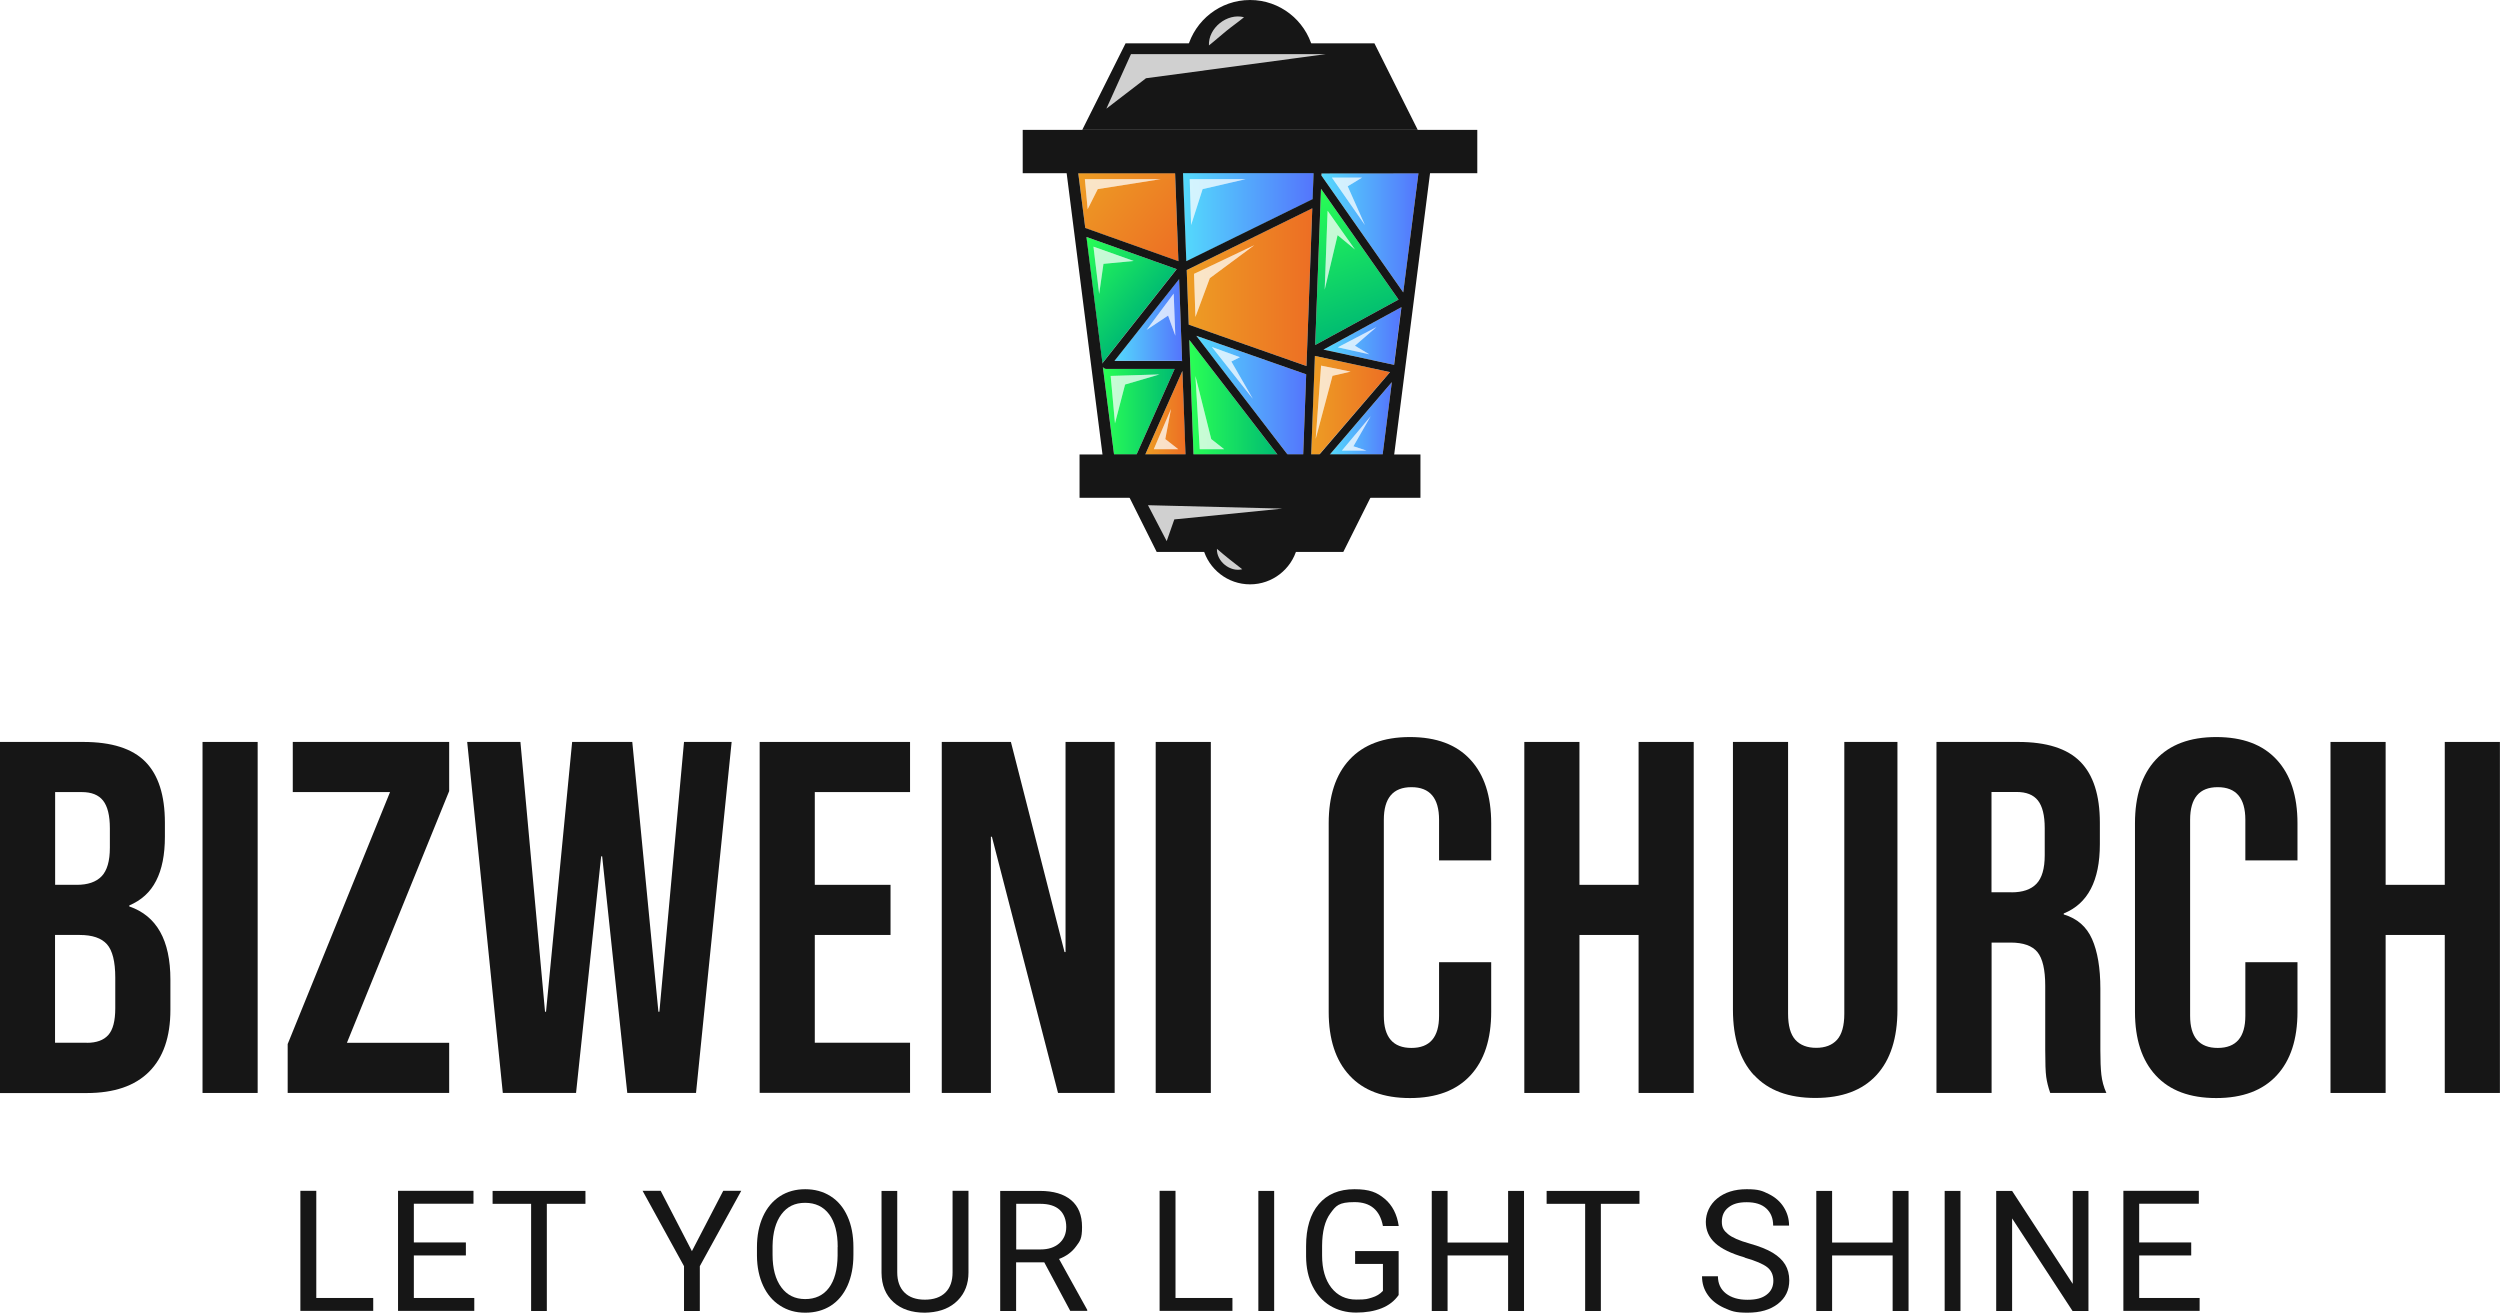 <?xml version="1.0" encoding="UTF-8"?>
<svg xmlns="http://www.w3.org/2000/svg" xmlns:xlink="http://www.w3.org/1999/xlink" id="Layer_2" viewBox="0 0 2498.5 1311.8">
  <defs>
    <style>.cls-1{fill:url(#linear-gradient-12);}.cls-1,.cls-2,.cls-3,.cls-4,.cls-5,.cls-6,.cls-7,.cls-8,.cls-9,.cls-10,.cls-11,.cls-12,.cls-13,.cls-14,.cls-15,.cls-16,.cls-17,.cls-18{stroke-width:0px;}.cls-2{fill:url(#linear-gradient);}.cls-3,.cls-19{opacity:.8;}.cls-3,.cls-16{fill:#fff;}.cls-4{fill:url(#linear-gradient-6);}.cls-5{fill:url(#linear-gradient-15);}.cls-6{fill:#161616;}.cls-7{fill:url(#linear-gradient-11);}.cls-8{fill:url(#linear-gradient-5);}.cls-9{fill:url(#linear-gradient-13);}.cls-10{fill:url(#linear-gradient-14);}.cls-11{fill:url(#linear-gradient-2);}.cls-20{opacity:.6;}.cls-12{fill:url(#linear-gradient-7);}.cls-13{fill:url(#linear-gradient-3);}.cls-14{fill:url(#linear-gradient-9);}.cls-21{filter:url(#outer-glow-1);opacity:.6;}.cls-15{fill:url(#linear-gradient-8);}.cls-17{fill:url(#linear-gradient-10);}.cls-18{fill:url(#linear-gradient-4);}</style>
    <linearGradient id="linear-gradient" x1="1113.8" y1="319.9" x2="1181.4" y2="319.9" gradientUnits="userSpaceOnUse">
      <stop offset="0" stop-color="#54dafc"></stop>
      <stop offset="1" stop-color="#5475fc"></stop>
    </linearGradient>
    <linearGradient id="linear-gradient-2" x1="1086.4" y1="162.6" x2="1188.5" y2="248.2" gradientUnits="userSpaceOnUse">
      <stop offset="0" stop-color="#ed9d24"></stop>
      <stop offset="1" stop-color="#ed6e24"></stop>
    </linearGradient>
    <linearGradient id="linear-gradient-3" x1="1186" y1="286.9" x2="1311.5" y2="286.9" xlink:href="#linear-gradient-2"></linearGradient>
    <linearGradient id="linear-gradient-4" x1="2175.4" y1="217.1" x2="2176.2" y2="217.1" xlink:href="#linear-gradient"></linearGradient>
    <linearGradient id="linear-gradient-5" x1="1068.6" y1="257.2" x2="1140.5" y2="317.5" gradientUnits="userSpaceOnUse">
      <stop offset="0" stop-color="#2aff55"></stop>
      <stop offset="1" stop-color="#00bb72"></stop>
    </linearGradient>
    <linearGradient id="linear-gradient-6" x1="1320.7" y1="232.6" x2="1417.6" y2="232.6" xlink:href="#linear-gradient"></linearGradient>
    <linearGradient id="linear-gradient-7" x1="1309" y1="192.8" x2="1358.5" y2="328.8" xlink:href="#linear-gradient-5"></linearGradient>
    <linearGradient id="linear-gradient-8" x1="1322.7" y1="335.8" x2="1400.5" y2="335.8" xlink:href="#linear-gradient"></linearGradient>
    <linearGradient id="linear-gradient-9" x1="1328.9" y1="418.1" x2="1391" y2="418.1" xlink:href="#linear-gradient"></linearGradient>
    <linearGradient id="linear-gradient-10" x1="1195.5" y1="395" x2="1305.4" y2="395" xlink:href="#linear-gradient"></linearGradient>
    <linearGradient id="linear-gradient-11" x1="1310.4" y1="405" x2="1389.1" y2="405" xlink:href="#linear-gradient-2"></linearGradient>
    <linearGradient id="linear-gradient-12" x1="1102.3" y1="410.6" x2="1173.9" y2="410.6" xlink:href="#linear-gradient-5"></linearGradient>
    <linearGradient id="linear-gradient-13" x1="1188.6" y1="397" x2="1276.8" y2="397" xlink:href="#linear-gradient-5"></linearGradient>
    <linearGradient id="linear-gradient-14" x1="1144.5" y1="412.5" x2="1184.9" y2="412.5" xlink:href="#linear-gradient-2"></linearGradient>
    <linearGradient id="linear-gradient-15" x1="1182.4" y1="217.1" x2="1312.8" y2="217.1" xlink:href="#linear-gradient"></linearGradient>
    <filter id="outer-glow-1" filterUnits="userSpaceOnUse">
      <feOffset dx="0" dy="0"></feOffset>
      <feGaussianBlur result="blur" stdDeviation="5"></feGaussianBlur>
      <feFlood flood-color="#fff" flood-opacity=".8"></feFlood>
      <feComposite in2="blur" operator="in"></feComposite>
      <feComposite in="SourceGraphic"></feComposite>
    </filter>
  </defs>
  <g id="Layer_1-2">
    <path class="cls-6" d="M1311.8,47.8c-7.5-27.5-32.6-47.8-62.5-47.8s-55,20.3-62.5,47.8h125.1Z"></path>
    <polygon class="cls-6" points="1416.9 129.8 1081.6 129.8 1124.9 43.3 1373.6 43.3 1416.9 129.8"></polygon>
    <g class="cls-19">
      <polygon class="cls-16" points="1325 54.1 1130.3 54.1 1105.7 108.6 1145.3 78.2 1325 54.1"></polygon>
    </g>
    <path class="cls-3" d="M1243.3,17.2c-6.3,5.2-11.8,8.9-17.8,13.8-6,4.8-10.9,9.4-17.3,14.4-.8-17.4,18.2-32.6,35-28.2h0Z"></path>
    <path class="cls-2" d="M1113.8,360.6h66.3c.5,0,.9.2,1.3.3l-3-82.1-64.6,81.7Z"></path>
    <polygon class="cls-11" points="1174.4 173.2 1178.4 173 1077.6 173 1084.6 227.9 1177.7 261.1 1174.4 173.2"></polygon>
    <polygon class="cls-13" points="1305.7 365.8 1311.5 208.1 1186 269.9 1188 324.5 1305.7 365.8"></polygon>
    <polygon class="cls-18" points="1311.8 199.1 1312.8 173 1182.4 173 1185.7 261.1 1311.8 199.1"></polygon>
    <path class="cls-8" d="M1176,269l-90.3-32.2,16.1,126.7c.1-.5.2-.9.5-1.3l73.6-93.2Z"></path>
    <path class="cls-4" d="M1320.8,173.2v2.5c0,.1.2.2.3.4l81.3,116.1,15.2-119.1h-96.8Z"></path>
    <polygon class="cls-12" points="1320.2 188.7 1314.4 344.8 1397.7 299.4 1320.2 188.7"></polygon>
    <polygon class="cls-15" points="1393.2 364.6 1400.5 307 1322.7 349.4 1393.2 364.6"></polygon>
    <polygon class="cls-14" points="1381.8 454.4 1391 381.9 1328.9 454.4 1381.8 454.4"></polygon>
    <polygon class="cls-17" points="1302.4 454.4 1305.4 374.1 1195.5 335.6 1286.9 454.4 1302.4 454.4"></polygon>
    <polygon class="cls-7" points="1318.3 454.4 1389.1 371.9 1314 355.7 1310.4 454.4 1318.3 454.4"></polygon>
    <path class="cls-1" d="M1135.8,454.4l38.1-85.7h-68.4c-1.4,0-2.5-.8-3.3-1.9l11.2,87.6h22.4Z"></path>
    <polygon class="cls-9" points="1276.8 454.4 1188.6 339.7 1192.8 454.4 1276.8 454.4"></polygon>
    <polygon class="cls-10" points="1184.9 454.4 1181.7 370.6 1144.5 454.4 1184.9 454.4"></polygon>
    <rect class="cls-6" x="1022.1" y="129.8" width="454.3" height="43.3"></rect>
    <path class="cls-6" d="M1202.4,548.2c5.6,20.6,24.5,35.8,46.9,35.8s41.3-15.2,46.9-35.8h-93.8Z"></path>
    <polygon class="cls-6" points="1128 495.6 1156 551.6 1342.5 551.6 1370.5 495.6 1128 495.6"></polygon>
    <rect class="cls-6" x="1078.9" y="454.3" width="340.7" height="43.3" transform="translate(2498.5 951.8) rotate(180)"></rect>
    <g class="cls-19">
      <polygon class="cls-16" points="1281.7 508.3 1147.3 504.9 1166 540.8 1173.6 519.1 1281.7 508.3"></polygon>
    </g>
    <path class="cls-3" d="M1241.5,568.9c-12.1,3.1-25.8-7.9-25.3-20.4,8.8,7.6,16,13.3,25.3,20.4h0Z"></path>
    <polygon class="cls-5" points="1182.4 173 1185.7 261.1 1311.8 199.1 1312.8 173 1182.4 173"></polygon>
    <path class="cls-6" d="M1065.4,168.3l37.9,297.4h288.6l37.9-297.4h-364.3ZM1320.2,188.7l77.5,110.7-83.3,45.4,5.8-156.1ZM1077.6,173h100.8-4c0,.1,3.3,88,3.3,88l-93.1-33.2-7-54.8ZM1181.4,361c-.4-.2-.9-.3-1.3-.3h-66.3l64.6-81.7,3,82.1ZM1085.7,236.8l90.3,32.2-73.6,93.2c-.3.4-.4.9-.5,1.3l-16.1-126.7ZM1113.4,454.4l-11.2-87.6c.7,1.1,1.9,1.9,3.3,1.9h68.4l-38.1,85.7h-22.4ZM1144.5,454.4l37.2-83.7,3.1,83.7h-40.3ZM1182.4,173h130.4l-1,26-126.2,62-3.3-88.1ZM1192.8,454.4l-4.2-114.7,88.2,114.7h-84ZM1302.4,454.4h-15.5l-91.3-118.8,109.8,38.5-3,80.3ZM1188,324.5l-2-54.6,125.5-61.7-5.8,157.6-117.6-41.3ZM1310.4,454.4l3.7-98.7,75.1,16.2-70.7,82.5h-8ZM1381.8,454.4h-52.9l62.1-72.5-9.2,72.5ZM1393.2,364.6l-70.5-15.2,77.9-42.4-7.3,57.6ZM1321.1,176.1c-.1-.2-.3-.3-.4-.4v-2.5c0,0,96.9-.1,96.9-.1l-15.2,119.1-81.3-116.1Z"></path>
    <g class="cls-21">
      <g class="cls-20">
        <polygon class="cls-16" points="1160.2 179 1084.2 179 1087 209.1 1097.1 189 1160.2 179"></polygon>
      </g>
      <g class="cls-20">
        <polygon class="cls-16" points="1133 260.8 1092.8 246.5 1098.5 293.8 1102.8 263.7 1133 260.8"></polygon>
      </g>
      <g class="cls-20">
        <polygon class="cls-16" points="1174.6 335.5 1173 293.4 1145.9 329.7 1167.4 315.4 1174.6 335.5"></polygon>
      </g>
      <g class="cls-20">
        <polygon class="cls-16" points="1375.6 326.9 1337 347.1 1368.4 354.1 1354.1 345.5 1375.6 326.9"></polygon>
      </g>
      <g class="cls-20">
        <polygon class="cls-16" points="1239.2 357 1211.2 346.8 1252.1 398.6 1230.6 361.3 1239.2 357"></polygon>
      </g>
      <g class="cls-20">
        <polygon class="cls-16" points="1170.3 408.7 1153.1 448.9 1177.5 448.9 1164.6 438.8 1170.3 408.7"></polygon>
      </g>
      <g class="cls-20">
        <polygon class="cls-16" points="1369.9 415.9 1341.1 450.3 1365.6 450.3 1352.6 446 1369.9 415.9"></polygon>
      </g>
      <g class="cls-20">
        <polygon class="cls-16" points="1194.7 375.7 1199 448.9 1223.4 448.9 1210.5 438.8 1194.7 375.7"></polygon>
      </g>
      <g class="cls-20">
        <polygon class="cls-16" points="1314.9 438.6 1320.3 365.4 1349.8 371.4 1331.7 375.6 1314.9 438.6"></polygon>
      </g>
      <g class="cls-20">
        <polygon class="cls-16" points="1158.8 374.2 1110 375.7 1114.3 423.1 1124.4 384.3 1158.8 374.2"></polygon>
      </g>
      <g class="cls-20">
        <polygon class="cls-16" points="1354.1 249.3 1326.8 210.6 1323.9 289.5 1336.8 235 1354.1 249.3"></polygon>
      </g>
      <g class="cls-20">
        <polygon class="cls-16" points="1361.2 177.5 1331.1 177.5 1364.1 224.9 1346.9 186.2 1361.2 177.5"></polygon>
      </g>
      <g class="cls-20">
        <polygon class="cls-16" points="1253.6 245 1193.3 273.7 1194.7 316.8 1209.1 278 1253.6 245"></polygon>
      </g>
      <g class="cls-20">
        <polygon class="cls-16" points="1245 179 1189 179 1190.4 224.9 1201.9 189 1245 179"></polygon>
      </g>
    </g>
    <g class="cls-20">
      <polygon class="cls-16" points="1160.2 179 1084.2 179 1087 209.1 1097.1 189 1160.2 179"></polygon>
    </g>
    <g class="cls-20">
      <polygon class="cls-16" points="1133 260.8 1092.8 246.5 1098.5 293.8 1102.8 263.7 1133 260.8"></polygon>
    </g>
    <g class="cls-20">
      <polygon class="cls-16" points="1174.6 335.5 1173 293.4 1145.9 329.7 1167.4 315.4 1174.6 335.5"></polygon>
    </g>
    <g class="cls-20">
      <polygon class="cls-16" points="1375.6 326.9 1337 347.1 1368.4 354.1 1354.1 345.5 1375.6 326.9"></polygon>
    </g>
    <g class="cls-20">
      <polygon class="cls-16" points="1239.2 357 1211.2 346.8 1252.1 398.6 1230.6 361.3 1239.2 357"></polygon>
    </g>
    <g class="cls-20">
      <polygon class="cls-16" points="1170.3 408.7 1153.1 448.9 1177.5 448.9 1164.6 438.8 1170.3 408.7"></polygon>
    </g>
    <g class="cls-20">
      <polygon class="cls-16" points="1369.9 415.9 1341.1 450.3 1365.6 450.3 1352.6 446 1369.9 415.9"></polygon>
    </g>
    <g class="cls-20">
      <polygon class="cls-16" points="1194.7 375.7 1199 448.9 1223.4 448.9 1210.5 438.8 1194.7 375.7"></polygon>
    </g>
    <g class="cls-20">
      <polygon class="cls-16" points="1314.9 438.6 1320.3 365.4 1349.8 371.4 1331.7 375.6 1314.9 438.6"></polygon>
    </g>
    <g class="cls-20">
      <polygon class="cls-16" points="1158.8 374.2 1110 375.7 1114.3 423.1 1124.4 384.3 1158.8 374.2"></polygon>
    </g>
    <g class="cls-20">
      <polygon class="cls-16" points="1354.1 249.3 1326.8 210.6 1323.9 289.5 1336.8 235 1354.1 249.3"></polygon>
    </g>
    <g class="cls-20">
      <polygon class="cls-16" points="1361.2 177.5 1331.1 177.5 1364.1 224.9 1346.9 186.2 1361.2 177.5"></polygon>
    </g>
    <g class="cls-20">
      <polygon class="cls-16" points="1253.6 245 1193.3 273.7 1194.7 316.8 1209.1 278 1253.6 245"></polygon>
    </g>
    <g class="cls-20">
      <polygon class="cls-16" points="1245 179 1189 179 1190.4 224.9 1201.9 189 1245 179"></polygon>
    </g>
    <path class="cls-6" d="M0,741.5h83.2c28.4,0,49.1,6.6,62.1,19.8,13,13.2,19.5,33.5,19.5,60.9v14c0,18-2.9,32.7-8.8,44.1-5.8,11.4-14.8,19.5-26.8,24.6v1c27.4,9.4,41.1,33.7,41.1,73.2v30.1c0,27.1-7.1,47.7-21.3,61.9-14.2,14.2-35,21.3-62.4,21.3H0v-350.8ZM76.7,884.3c11,0,19.3-2.8,24.8-8.5,5.5-5.7,8.3-15.2,8.3-28.6v-19.5c0-12.7-2.3-21.9-6.8-27.6-4.5-5.7-11.6-8.5-21.3-8.5h-26.6v92.7h21.5ZM86.7,1042.2c9.7,0,16.9-2.6,21.5-7.8,4.7-5.2,7-14.1,7-26.8v-30.6c0-16-2.8-27.1-8.3-33.3-5.5-6.2-14.6-9.3-27.3-9.3h-24.6v107.7h31.6Z"></path>
    <path class="cls-6" d="M202.4,741.5h55.1v350.8h-55.1v-350.8Z"></path>
    <path class="cls-6" d="M287.6,1043.2l102.2-251.6h-97.2v-50.1h156.3v49.1l-102.2,251.6h102.2v50.1h-161.4v-49.1Z"></path>
    <path class="cls-6" d="M467,741.5h53.1l24.6,269.6h1l26.1-269.6h60.1l26.1,269.6h1l24.6-269.6h47.6l-35.6,350.8h-68.7l-25.1-236.5h-1l-25.1,236.5h-73.2l-35.6-350.8Z"></path>
    <path class="cls-6" d="M759.2,741.5h150.3v50.1h-95.2v92.7h75.7v50.1h-75.7v107.7h95.2v50.1h-150.3v-350.8Z"></path>
    <path class="cls-6" d="M941.1,741.5h69.2l53.6,210h1v-210h49.1v350.8h-56.6l-66.1-256.1h-1v256.1h-49.1v-350.8Z"></path>
    <path class="cls-6" d="M1155,741.5h55.1v350.8h-55.1v-350.8Z"></path>
    <path class="cls-6" d="M1348.7,1074.8c-13.9-15-20.8-36.2-20.8-63.6v-188.4c0-27.4,6.9-48.6,20.8-63.6,13.9-15,34-22.6,60.4-22.6s46.5,7.5,60.4,22.6c13.9,15,20.8,36.3,20.8,63.6v37.1h-52.1v-40.6c0-21.7-9.2-32.6-27.6-32.6s-27.6,10.9-27.6,32.6v195.9c0,21.4,9.2,32.1,27.6,32.1s27.6-10.7,27.6-32.1v-53.6h52.1v49.6c0,27.4-6.9,48.6-20.8,63.6-13.9,15-34,22.6-60.4,22.6s-46.5-7.5-60.4-22.6Z"></path>
    <path class="cls-6" d="M1523.4,741.5h55.1v142.8h59.1v-142.8h55.1v350.8h-55.1v-157.9h-59.1v157.9h-55.1v-350.8Z"></path>
    <path class="cls-6" d="M1752.9,1074.5c-14-15.2-21-37-21-65.4v-267.6h55.1v271.6c0,12,2.4,20.7,7.3,26.1,4.8,5.3,11.8,8,20.8,8s16-2.7,20.8-8c4.8-5.3,7.3-14,7.3-26.1v-271.6h53.1v267.6c0,28.4-7,50.2-21,65.4-14,15.2-34.4,22.8-61.1,22.8s-47.1-7.6-61.1-22.8Z"></path>
    <path class="cls-6" d="M1935.3,741.5h81.7c28.4,0,49.1,6.6,62.1,19.8,13,13.2,19.5,33.5,19.5,60.9v21.5c0,36.4-12,59.5-36.1,69.2v1c13.4,4,22.8,12.2,28.3,24.6,5.5,12.4,8.3,28.9,8.3,49.6v61.6c0,10,.3,18.1,1,24.3.7,6.2,2.3,12.3,5,18.3h-56.1c-2-5.7-3.3-11-4-16-.7-5-1-14-1-27.1v-64.1c0-16-2.6-27.2-7.8-33.6-5.2-6.3-14.1-9.5-26.8-9.5h-19v150.3h-55.1v-350.8ZM2010.4,891.8c11,0,19.3-2.8,24.8-8.5,5.5-5.7,8.3-15.2,8.3-28.6v-27.1c0-12.7-2.3-21.9-6.8-27.6-4.5-5.7-11.6-8.5-21.3-8.5h-25.1v100.2h20Z"></path>
    <path class="cls-6" d="M2154.5,1074.8c-13.9-15-20.8-36.2-20.8-63.6v-188.4c0-27.4,6.9-48.6,20.8-63.6,13.9-15,34-22.6,60.4-22.6s46.5,7.5,60.4,22.6c13.9,15,20.8,36.3,20.8,63.6v37.1h-52.1v-40.6c0-21.7-9.2-32.6-27.6-32.6s-27.6,10.9-27.6,32.6v195.9c0,21.4,9.2,32.1,27.6,32.1s27.6-10.7,27.6-32.1v-53.6h52.1v49.6c0,27.4-6.9,48.6-20.8,63.6-13.9,15-34,22.6-60.4,22.6s-46.5-7.5-60.4-22.6Z"></path>
    <path class="cls-6" d="M2329.1,741.5h55.1v142.8h59.1v-142.8h55.1v350.8h-55.1v-157.9h-59.1v157.9h-55.1v-350.8Z"></path>
    <path class="cls-6" d="M316.1,1297.2h56.9v12.9h-72.8v-120h15.9v107.1Z"></path>
    <path class="cls-6" d="M465.6,1254.7h-52v42.5h60.4v12.9h-76.2v-120h75.4v12.9h-59.6v38.7h52v12.9Z"></path>
    <path class="cls-6" d="M585.1,1203.1h-38.6v107.1h-15.7v-107.1h-38.5v-12.9h92.8v12.9Z"></path>
    <path class="cls-6" d="M691.5,1250.4l31.3-60.3h18l-41.4,75.3v44.8h-15.8v-44.8l-41.4-75.3h18.1l31.2,60.3Z"></path>
    <path class="cls-6" d="M852.9,1254.1c0,11.8-2,22-5.9,30.8-4,8.8-9.6,15.5-16.8,20.1-7.3,4.6-15.7,6.9-25.4,6.9s-17.8-2.3-25.1-7c-7.3-4.6-13-11.3-17-19.9-4-8.6-6.1-18.6-6.2-29.9v-8.7c0-11.5,2-21.7,6-30.6,4-8.8,9.7-15.6,17-20.3,7.3-4.7,15.7-7,25.2-7s18.1,2.3,25.4,7c7.3,4.6,13,11.4,16.9,20.2,4,8.8,5.9,19.1,5.9,30.8v7.6ZM837.2,1246.3c0-14.2-2.9-25.2-8.6-32.8-5.7-7.6-13.7-11.4-24-11.4s-17.9,3.8-23.6,11.4c-5.7,7.6-8.7,18.2-8.9,31.7v8.8c0,13.8,2.9,24.6,8.7,32.5,5.8,7.9,13.8,11.8,23.9,11.8s18.1-3.7,23.7-11.2c5.6-7.4,8.5-18.1,8.7-32v-8.9Z"></path>
    <path class="cls-6" d="M967.9,1190.2v81.6c0,11.3-3.6,20.6-10.7,27.8-7.1,7.2-16.6,11.2-28.7,12.1l-4.2.2c-13.1,0-23.6-3.5-31.4-10.6-7.8-7.1-11.8-16.8-11.9-29.3v-81.8h15.7v81.3c0,8.7,2.4,15.4,7.2,20.2,4.8,4.8,11.6,7.2,20.4,7.2s15.8-2.4,20.6-7.2c4.8-4.8,7.1-11.5,7.1-20.2v-81.4h15.9Z"></path>
    <path class="cls-6" d="M1043.7,1261.6h-28.2v48.6h-15.9v-120h39.7c13.5,0,23.9,3.1,31.2,9.2,7.3,6.2,10.9,15.1,10.9,26.9s-2,14-6.1,19.5c-4,5.5-9.7,9.7-16.9,12.4l28.2,50.9v1h-17l-26-48.6ZM1015.5,1248.7h24.3c7.9,0,14.1-2,18.8-6.1,4.6-4.1,7-9.5,7-16.4s-2.2-13.1-6.6-17.1c-4.4-4-10.8-6-19.2-6h-24.2v45.6Z"></path>
    <path class="cls-6" d="M1174.8,1297.2h56.9v12.9h-72.8v-120h15.9v107.1Z"></path>
    <path class="cls-6" d="M1273.4,1310.2h-15.8v-120h15.8v120Z"></path>
    <path class="cls-6" d="M1397.7,1294.4c-4.1,5.8-9.7,10.2-17,13.1-7.3,2.9-15.8,4.3-25.4,4.3s-18.5-2.3-26-6.9c-7.6-4.6-13.4-11.1-17.6-19.6-4.2-8.5-6.3-18.3-6.4-29.4v-10.5c0-18.1,4.2-32.1,12.7-42,8.4-9.9,20.3-14.9,35.6-14.9s22.6,3.2,30.3,9.6c7.6,6.4,12.3,15.5,14,27.2h-15.8c-3-15.9-12.4-23.9-28.4-23.9s-18.6,3.7-24.1,11.2c-5.5,7.4-8.2,18.2-8.3,32.4v9.8c0,13.5,3.1,24.2,9.2,32.1,6.2,7.9,14.5,11.9,25,11.9s11.1-.7,15.6-2c4.4-1.3,8.1-3.5,11-6.7v-26.9h-27.8v-12.9h43.5v44Z"></path>
    <path class="cls-6" d="M1523.1,1310.2h-15.9v-55.5h-60.5v55.5h-15.8v-120h15.8v51.6h60.5v-51.6h15.9v120Z"></path>
    <path class="cls-6" d="M1638.5,1203.1h-38.6v107.1h-15.7v-107.1h-38.5v-12.9h92.8v12.9Z"></path>
    <path class="cls-6" d="M1743.7,1256.7c-13.6-3.9-23.4-8.7-29.6-14.4s-9.3-12.7-9.3-21.1,3.8-17.3,11.3-23.4c7.6-6.2,17.4-9.3,29.5-9.3s15.6,1.6,22.1,4.8c6.5,3.2,11.5,7.6,15,13.2,3.5,5.6,5.3,11.7,5.3,18.4h-15.9c0-7.3-2.3-13-6.9-17.2-4.6-4.2-11.1-6.2-19.5-6.2s-13.9,1.7-18.3,5.2c-4.4,3.4-6.6,8.2-6.6,14.3s2.1,9,6.2,12.4c4.1,3.4,11.2,6.5,21.2,9.3,10,2.8,17.8,5.9,23.4,9.3,5.6,3.4,9.8,7.3,12.5,11.8,2.7,4.5,4.1,9.8,4.1,15.9,0,9.7-3.8,17.5-11.4,23.4-7.6,5.9-17.7,8.8-30.4,8.8s-15.9-1.6-23.1-4.7c-7.1-3.2-12.7-7.5-16.5-13-3.9-5.5-5.8-11.7-5.8-18.7h15.9c0,7.3,2.7,13,8,17.2,5.4,4.2,12.5,6.3,21.5,6.3s14.8-1.7,19.2-5.1c4.5-3.4,6.7-8.1,6.7-13.9s-2.1-10.4-6.2-13.6c-4.1-3.2-11.6-6.4-22.4-9.5Z"></path>
    <path class="cls-6" d="M1907.4,1310.2h-15.9v-55.5h-60.5v55.5h-15.8v-120h15.8v51.6h60.5v-51.6h15.9v120Z"></path>
    <path class="cls-6" d="M1959.3,1310.2h-15.8v-120h15.8v120Z"></path>
    <path class="cls-6" d="M2087.2,1310.2h-15.9l-60.4-92.5v92.5h-15.9v-120h15.9l60.6,92.9v-92.9h15.7v120Z"></path>
    <path class="cls-6" d="M2189.9,1254.7h-52v42.5h60.4v12.9h-76.2v-120h75.4v12.9h-59.6v38.7h52v12.9Z"></path>
  </g>
</svg>
